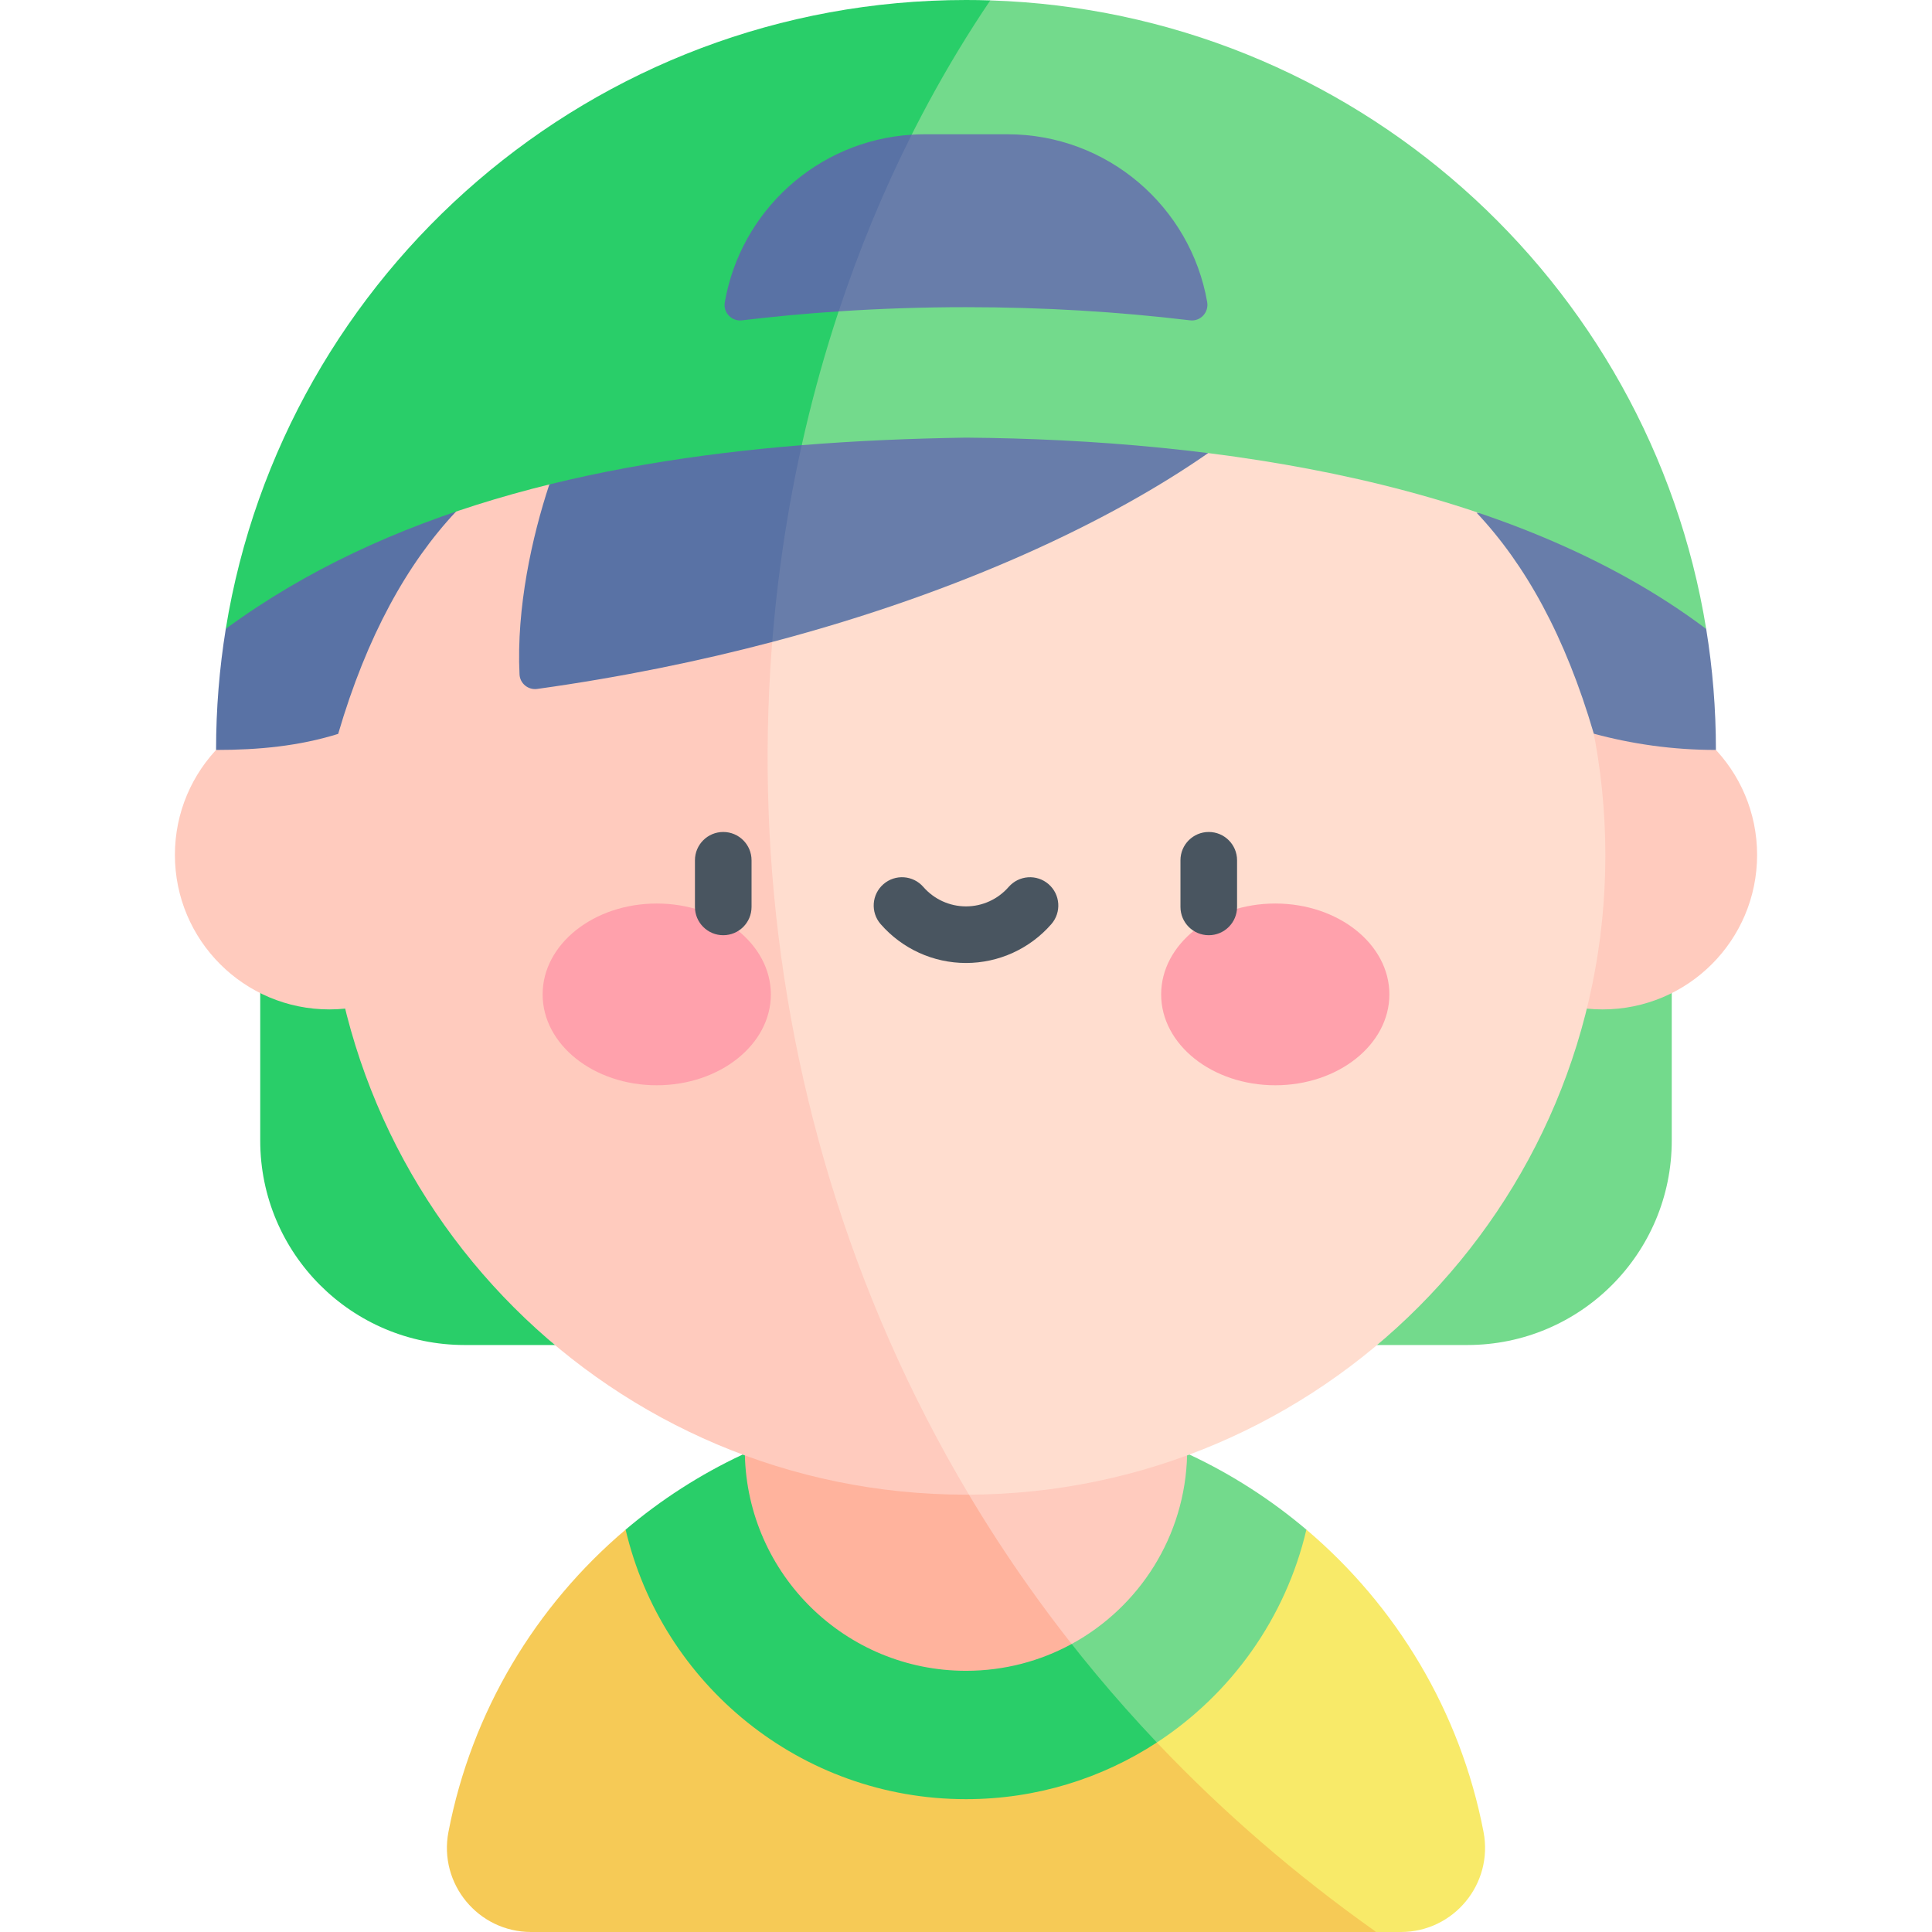 <?xml version="1.0" encoding="UTF-8"?>
<svg xmlns="http://www.w3.org/2000/svg" id="Capa_1" height="512" viewBox="0 0 512 512" width="512">
  <g>
    <path d="m443.031 257.174v45.091c0 29.927-24.261 54.177-54.177 54.177h-152.631c-14.268-32.111-23.735-65.592-28.68-99.268z" fill="#73da8c"></path>
    <path d="m236.223 356.443h-113.073c-29.927 0-54.188-24.25-54.188-54.177v-45.091h138.58c4.945 33.676 14.413 67.157 28.681 99.268z" fill="#29ce69"></path>
    <circle cx="424.709" cy="226.566" fill="#ffcbbe" r="40.939"></circle>
    <circle cx="87.291" cy="226.566" fill="#ffcbbe" r="40.939"></circle>
    <path d="m371.249 512h-6.531c-66.282-24.219-99.493-63.877-102.235-106.634h83.723c23.838 20.181 40.816 48.212 46.945 80.107 2.647 13.763-7.892 26.527-21.902 26.527z" fill="#f8ea69"></path>
    <path d="m364.717 512h-223.961c-14.01 0-24.559-12.764-21.912-26.527 6.14-31.895 23.117-59.926 46.956-80.107h96.683c25.362 39.806 59.234 76.223 102.234 106.634z" fill="#f6ca56"></path>
    <path d="m346.205 405.366c-5.512 23.519-19.986 43.587-39.621 56.413-35.698-16.434-59.437-47.651-55.918-76.306h64.541c11.229 5.254 21.634 11.971 30.998 19.893z" fill="#73da8c"></path>
    <path d="m306.584 461.779c-14.546 9.498-31.915 15.02-50.582 15.02-43.865 0-80.612-30.493-90.203-71.433 9.354-7.922 19.769-14.639 30.998-19.893h53.868c14.918 26.981 33.492 52.663 55.919 76.306z" fill="#29ce69"></path>
    <path d="m314.599 385.473c-.474 21.675-12.723 40.455-30.596 50.201-25.562-12.048-38.007-30.432-33.337-50.201z" fill="#ffcbbe"></path>
    <path d="m284.003 435.674c-8.314 4.533-17.853 7.108-28 7.108-31.946 0-57.906-25.538-58.607-57.309h53.271c9.58 17.338 20.675 34.13 33.336 50.201z" fill="#ffb39d"></path>
    <path d="m425.436 226.671c0 93.324-75.45 169.012-168.661 169.434-93.751-94.807-87.989-247.843-25.847-337.013 8.18-1.226 16.555-1.854 25.075-1.854 93.571-.001 169.433 75.861 169.433 169.433z" fill="#ffddcf"></path>
    <path d="m256.775 396.105h-.773c-93.582 0-169.434-75.852-169.434-169.434 0-85.052 62.666-155.475 144.359-167.58-42.227 102.534-37.508 230.833 25.848 337.014z" fill="#ffcbbe"></path>
    <path d="m120.848 135.575c-12.898 13.743-23.627 32.942-31.23 58.913-10.395 3.235-21.036 4.255-32.358 4.255 0-10.93.886-21.654 2.575-32.1 0-.001 23.304-35.757 61.013-31.068z" fill="#5972a5"></path>
    <path d="m320.182 120.068c-25.25 17.596-64.551 36.613-115.535 50.057-9.357-21.632-6.591-47.215 10.549-63.583 35.892-4.029 75.863-.526 104.986 13.526z" fill="#687daa"></path>
    <path d="m215.197 106.541c-5.285 20.635-8.829 41.939-10.549 63.583-19.159 5.061-39.964 9.34-62.293 12.453-2.378.331-4.56-1.447-4.676-3.844-.857-17.612 3.31-36.48 7.889-50.311 15.936-10.95 41.536-18.728 69.629-21.881z" fill="#5972a5"></path>
    <path d="m454.734 198.742c-11.466 0-22.221-1.566-32.358-4.306-7.603-25.95-18.141-44.823-31.06-58.555 42.766.659 60.842 30.802 60.842 30.802 1.701 10.436 2.576 21.14 2.576 32.059z" fill="#687daa"></path>
    <ellipse cx="174.042" cy="263.525" fill="#ffa1ac" rx="30.241" ry="24.082"></ellipse>
    <ellipse cx="337.958" cy="263.525" fill="#ffa1ac" rx="30.241" ry="24.082"></ellipse>
    <g>
      <path d="m191.667 247.843c-4.142 0-7.5-3.357-7.5-7.5v-12.361c0-4.143 3.358-7.5 7.5-7.5s7.5 3.357 7.5 7.5v12.361c0 4.142-3.358 7.5-7.5 7.5z" fill="#495560"></path>
    </g>
    <g>
      <path d="m320.334 247.843c-4.142 0-7.5-3.357-7.5-7.5v-12.361c0-4.143 3.358-7.5 7.5-7.5s7.5 3.357 7.5 7.5v12.361c0 4.142-3.358 7.5-7.5 7.5z" fill="#495560"></path>
    </g>
    <g>
      <path d="m256 255.202c-8.667 0-16.91-3.754-22.615-10.299-2.722-3.122-2.396-7.86.726-10.581 3.122-2.724 7.86-2.398 10.582.726 2.855 3.275 6.977 5.154 11.307 5.154s8.452-1.879 11.307-5.154c2.721-3.123 7.459-3.448 10.582-.726 3.123 2.721 3.448 7.459.726 10.581-5.705 6.545-13.947 10.299-22.615 10.299z" fill="#495560"></path>
    </g>
    <path d="m452.159 166.683c-51.561-38.828-129.133-50.17-196.157-50.705-14.515.216-29.082.834-43.535 1.999-10.493-49.69 15.782-101.547 49.964-117.874 95.951 3.049 174.729 74.122 189.728 166.58z" fill="#73da8c"></path>
    <path d="m262.431.103c-23.571 34.892-40.445 75.111-49.964 117.873-55.898 4.533-110.085 17.441-152.632 48.666 15.35-94.498 97.332-166.642 196.167-166.642 2.153 0 4.296.031 6.429.103z" fill="#29ce69"></path>
    <path d="m319.917 80.052c.475 2.727-1.777 5.171-4.525 4.841-18.913-2.27-38.823-3.488-59.389-3.488-11.476 0-22.746.381-33.749 1.113-4.376-17.688 4.151-39.352 19.357-46.822 1.133-.072 2.266-.113 3.42-.113h21.933c26.529-.001 48.554 19.207 52.953 44.469z" fill="#687daa"></path>
    <path d="m241.611 35.696c-7.541 14.979-14.01 30.638-19.357 46.822-8.714.571-17.279 1.375-25.638 2.377-2.715.325-5.008-2.066-4.543-4.76 4.174-24.205 24.536-42.875 49.538-44.439z" fill="#5972a5"></path>
  </g>
</svg>
